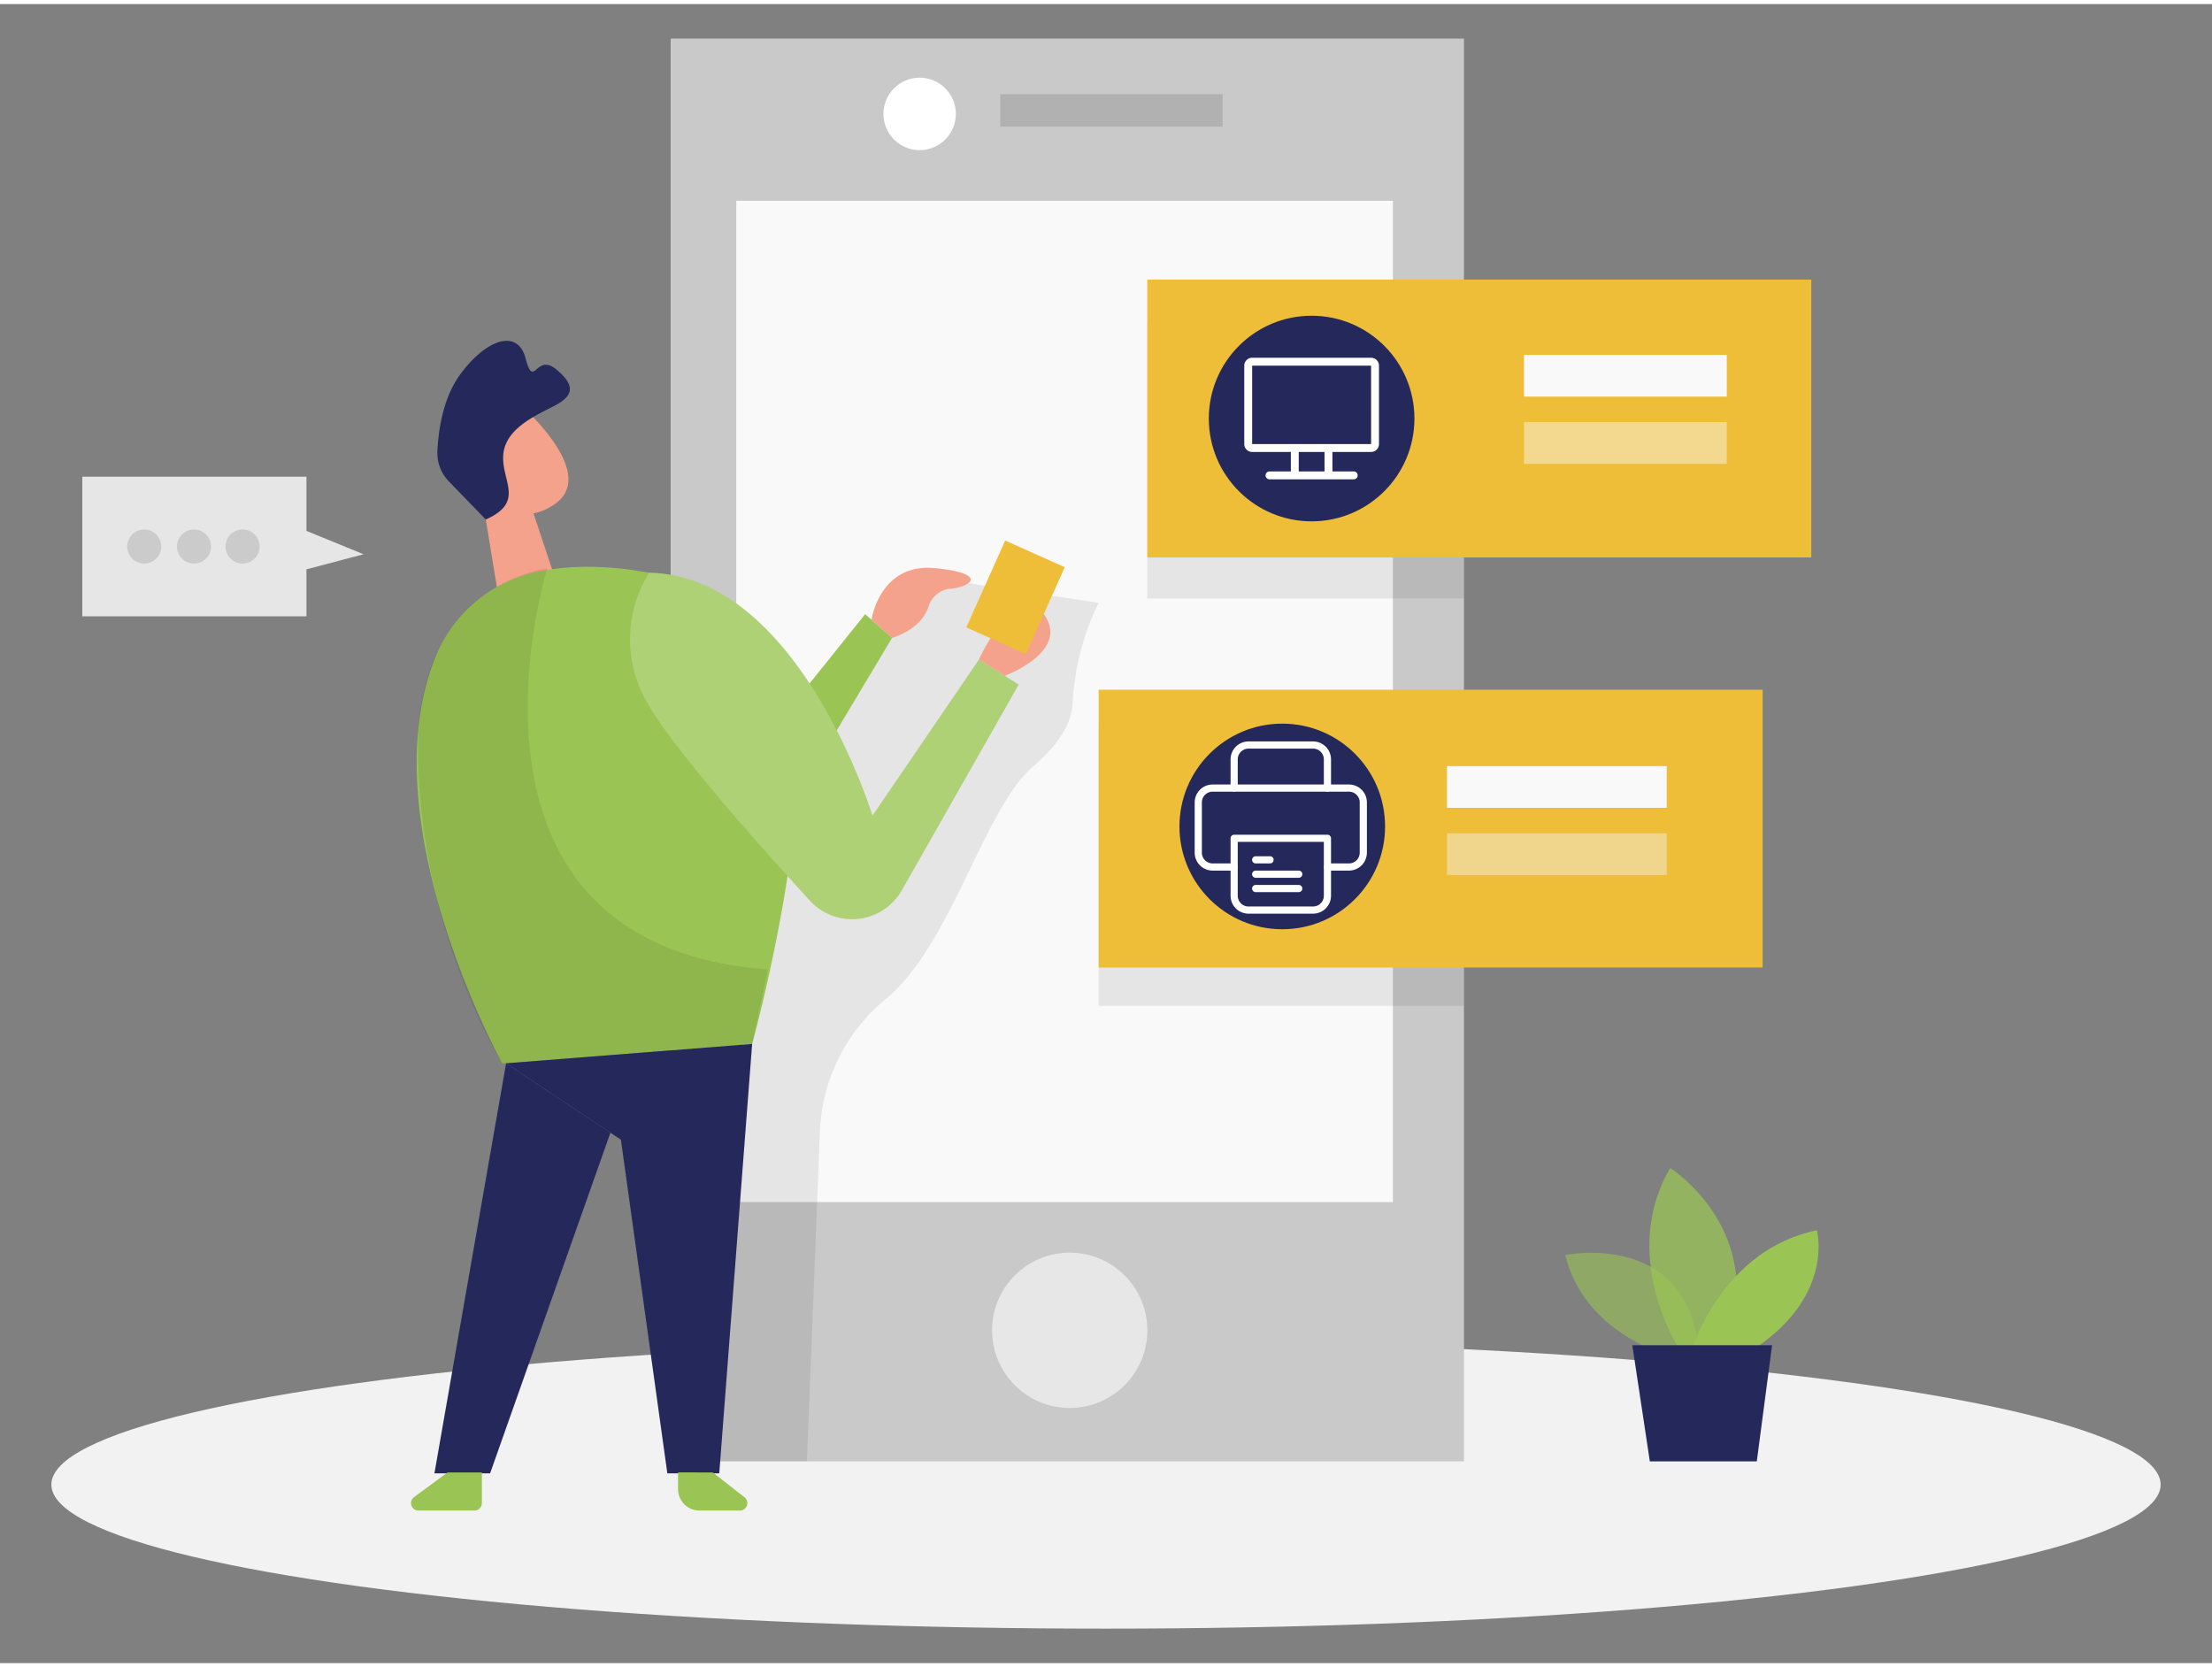 <svg xmlns="http://www.w3.org/2000/svg" data-name="Layer 1" viewBox="0 0 400 300" width="406" height="306" class="illustration styles_illustrationTablet__1DWOa"><rect x="0" y="0" width="400" height="300" fill="#808080" stroke="none"/><path d="M301.584 244.369s-15.171-4.072-18.527-18.175c0 0 23.466-4.84 24.233 19.394z" fill="#9ac554" opacity=".58"></path><path d="M303.444 242.86s-10.659-16.704-1.408-32.39c0 0 17.898 11.312 10.055 32.39z" fill="#9ac554" opacity=".73"></path><path d="M306.121 242.86s5.518-17.71 22.423-21.128c0 0 3.218 11.463-10.872 21.129z" fill="#9ac554"></path><ellipse cx="200" cy="267.722" rx="190.711" ry="26.043" fill="#f2f2f2"></ellipse><path fill="#24285b" d="M320.45 242.509h-25.277l3.168 21.003h19.344z"></path><path fill="#c9c9c9" d="M121.28 6.234h143.451v257.277H121.28z"></path><path fill="#f9f9f9" d="M133.145 35.571h118.74v181.058h-118.74z"></path><path opacity=".08" d="M207.466 57.253h57.252v50.239h-57.252zM198.668 130.895h66.051v50.239h-66.051z"></path><circle cx="193.439" cy="239.819" r="14.04" fill="#fff" opacity=".56"></circle><path fill="#eebe38" d="M207.466 49.824h120.073v50.239H207.466z"></path><path d="M175.088 104.739l23.58 3.519-.73 1.571a46.996 46.996 0 00-3.984 16.78c-.176 2.815-1.772 6.662-7.076 11.186-9.05 7.718-14.87 32.567-26.885 42.27a32.68 32.68 0 00-11.74 24.158l-2.338 59.276h-23.303l5.14-90.636 6.172-31.284 15.083-15.485 13.826-17.836 6.285-3.52z" opacity=".08"></path><path opacity=".12" d="M180.87 16.29h40.221v5.87H180.87z"></path><circle cx="166.302" cy="19.859" r="6.549" fill="#fff"></circle><path fill="#9ac554" d="M142.082 146.77l-8.208-8.308 22.574-28.143 4.877 4.274z"></path><path fill="#f4a28c" d="M87.192 89.228l9.289 2.879 4.16 12.506-9.892 6.284z"></path><path d="M83.799 77.15a7.78 7.78 0 0112.87-2.188c4.211 4.488 9.289 11.64 3.545 15.536-8.799 5.958-16.855-5.179-16.855-5.179a14.14 14.14 0 01.44-8.17z" fill="#f4a28c"></path><path d="M90.221 84.817s-2.25-1.886-3.28.791c-1.03 2.678 2.966 3.96 4.148 2.615 1.181-1.345-.868-3.406-.868-3.406z" fill="#f4a28c"></path><path d="M79.198 117.031a25.276 25.276 0 0115.862-13.826c13.437-4.034 38.198.377 45.74 12.959 10.331 17.207-4.79 71.895-4.79 71.895l-45.173 3.507s-24.786-44.847-11.639-74.535z" fill="#9ac554"></path><path fill="#24285b" d="M120.676 265.686l-8.396-60.332-20.764-13.813 44.495-3.507-5.946 77.652z"></path><path fill="#24285b" d="M110.382 204.085L91.516 191.54l-12.959 74.145h10.068z"></path><path d="M98.97 101.999s-21.13 68.049 39.881 72.561l-2.84 13.524-45.174 3.507s-15.912-25-15.246-60.105c0 0 .39-17.358 12.569-25.025a27.652 27.652 0 0110.81-4.462z" opacity=".08"></path><path d="M80.92 265.523l-6.07 4.474a1.345 1.345 0 00.791 2.414H85.81a1.345 1.345 0 001.332-1.345v-5.543zM128.897 265.523l5.718 4.474a1.345 1.345 0 01-.83 2.414h-7.239a3.871 3.871 0 01-3.934-3.884v-3.017zM117.383 102.828a22.775 22.775 0 000 24.083c4.927 8.32 19.269 24.51 29.06 35.193a10.344 10.344 0 0016.68-1.948l21.078-37.092-7.14-4.575-19.293 28.28s-13.235-43.4-40.385-43.94z" fill="#9ac554"></path><path d="M117.383 102.828a22.775 22.775 0 000 24.083c4.927 8.32 19.269 24.51 29.06 35.193a10.344 10.344 0 0016.68-1.948l21.078-37.092-7.14-4.575-19.293 28.28s-13.235-43.4-40.385-43.94z" fill="#fff" opacity=".2"></path><path d="M181.687 121.468s11.953-4.387 7.076-11.149-11.727 8.17-11.727 8.17z" fill="#f4a28c"></path><path fill="#eebe38" d="M181.771 97.006l10.771 4.825-7.034 15.703-10.771-4.825z"></path><path d="M87.846 93.2l-6.712-6.925a7.34 7.34 0 01-2.036-5.443c.163-3.52.917-9.138 3.77-13.36 4.576-6.612 10.672-9.113 12.18-3.394 1.508 5.718 1.835-1.069 5.518 1.96 3.682 3.03 2.928 4.827 0 6.436-2.929 1.609-9 3.946-9.54 8.798-.54 4.852 4.11 8.685-3.18 11.928z" fill="#24285b"></path><path d="M157.592 111.325s1.496-10.32 11.5-9.326c10.006.993 6.348 3.544 2.313 3.77a4.688 4.688 0 00-3.52 3.218c-.59 1.81-2.211 4.148-6.522 5.631z" fill="#f4a28c"></path><path fill="#eebe38" d="M198.668 123.982h120.073v50.239H198.668z"></path><path fill="#f9f9f9" d="M275.591 63.437h36.664v7.541h-36.664z"></path><path fill="#f9f9f9" opacity=".46" d="M275.591 75.591h36.664v7.541h-36.664z"></path><path fill="#f9f9f9" d="M261.664 137.795h39.731v7.541h-39.731z"></path><path fill="#f2f2f2" opacity=".46" d="M261.664 149.95h39.731v7.541h-39.731z"></path><circle cx="231.875" cy="148.705" r="18.59" fill="#24285b"></circle><path fill="#e6e6e6" d="M65.737 99.485l-10.32-4.223v-9.804H14.882v25.251h40.535v-8.497z"></path><circle cx="26.081" cy="98.09" r="3.079" opacity=".12"></circle><circle cx="35.081" cy="98.09" r="3.079" opacity=".12"></circle><circle cx="43.866" cy="98.09" r="3.079" opacity=".12"></circle><circle cx="237.183" cy="74.944" r="18.59" fill="#24285b"></circle><path d="M247.936 63.952H226.43a1.43 1.43 0 00-1.427 1.428v14.179c0 .787.64 1.427 1.427 1.427h6.995v3.521h-3.854a.714.714 0 000 1.428h15.226a.714.714 0 000-1.428h-3.854v-3.52h6.994a1.43 1.43 0 001.428-1.428v-14.18a1.43 1.43 0 00-1.428-1.427zm-8.422 20.555h-4.663v-3.52h4.663zm8.422-4.948H226.43v-14.18h21.507c.001 14.488.005 14.18 0 14.18z" fill="#fff"></path><g fill="#fff"><path d="M243.934 156.69h-3.892a.649.649 0 010-1.297h3.892a1.949 1.949 0 001.947-1.946v-9.083a1.949 1.949 0 00-1.947-1.946h-24.652a1.949 1.949 0 00-1.946 1.946v9.083c0 1.073.873 1.946 1.946 1.946h3.892a.649.649 0 010 1.297h-3.892a3.247 3.247 0 01-3.244-3.243v-9.083a3.247 3.247 0 013.244-3.244h24.652a3.247 3.247 0 013.244 3.244v9.083a3.247 3.247 0 01-3.244 3.243zM234.852 160.583h-7.785a.649.649 0 010-1.298h7.785a.649.649 0 010 1.298zM234.852 157.988h-7.785a.649.649 0 010-1.298h7.785a.649.649 0 010 1.298z"></path><path d="M229.662 155.393h-2.595a.649.649 0 010-1.298h2.595a.649.649 0 010 1.298zM240.042 142.418a.649.649 0 01-.649-.649v-5.19a1.949 1.949 0 00-1.946-1.946h-11.678a1.949 1.949 0 00-1.946 1.946v5.19a.649.649 0 01-1.297 0v-5.19a3.247 3.247 0 013.243-3.244h11.678a3.247 3.247 0 013.244 3.244v5.19c0 .358-.291.649-.65.649z"></path><path d="M237.447 164.476h-11.678a3.247 3.247 0 01-3.243-3.244v-10.38c0-.358.29-.649.648-.649h16.868c.358 0 .649.29.649.649v10.38a3.247 3.247 0 01-3.244 3.244zM223.823 151.5v9.732c0 1.073.873 1.946 1.946 1.946h11.678a1.949 1.949 0 001.946-1.946V151.5z"></path></g></svg>